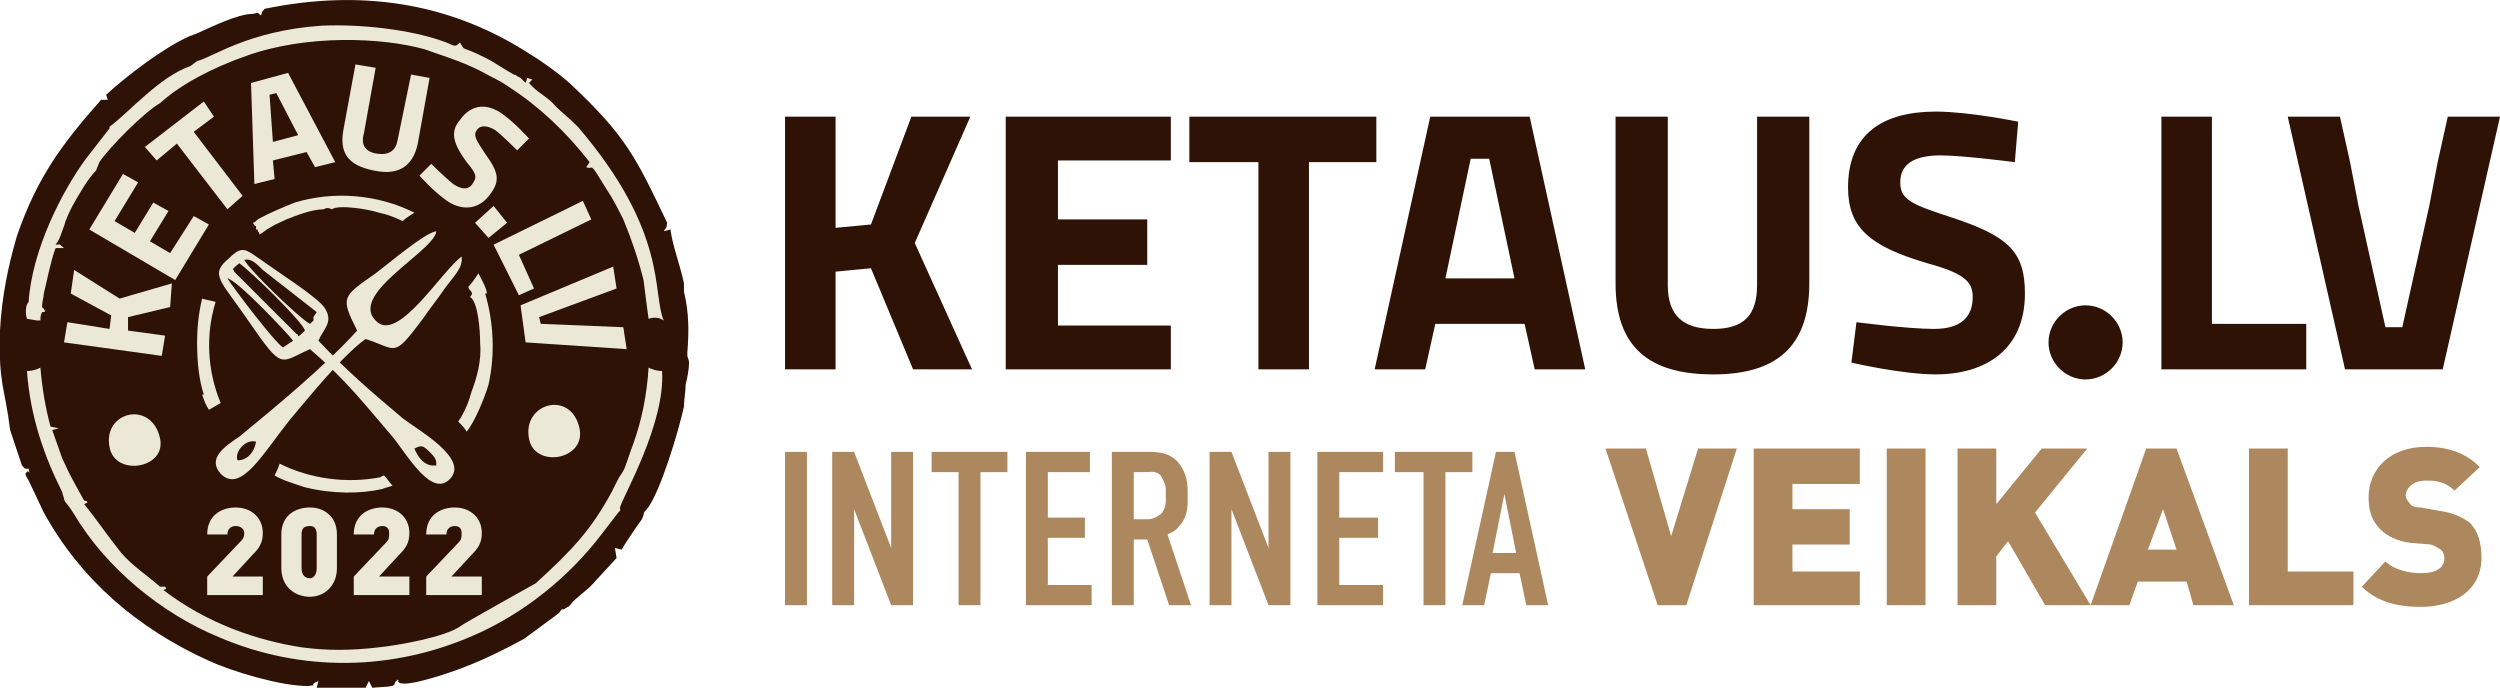 <?xml version="1.0" encoding="UTF-8"?>
<!DOCTYPE svg PUBLIC "-//W3C//DTD SVG 1.1//EN" "http://www.w3.org/Graphics/SVG/1.1/DTD/svg11.dtd">
<!-- Creator: CorelDRAW -->
<svg xmlns="http://www.w3.org/2000/svg" xml:space="preserve" width="287px" height="79px" version="1.1" style="shape-rendering:geometricPrecision; text-rendering:geometricPrecision; image-rendering:optimizeQuality; fill-rule:evenodd; clip-rule:evenodd"
viewBox="0 0 14.84 4.08"
 xmlns:xlink="http://www.w3.org/1999/xlink"
 xmlns:xodm="http://www.corel.com/coreldraw/odm/2003">
 <defs>
  <style type="text/css">
   <![CDATA[
    .fil4 {fill:none}
    .fil1 {fill:#2E1206}
    .fil2 {fill:#EBE8D7}
    .fil5 {fill:#EBE8D7}
    .fil0 {fill:#2E1206;fill-rule:nonzero}
    .fil6 {fill:#AD875E;fill-rule:nonzero}
    .fil3 {fill:#EBE8D7;fill-rule:nonzero}
   ]]>
  </style>
 </defs>
 <g id="Layer_x0020_1">
  <path class="fil0" d="M12.38 1.81c0.12,0 0.22,0.1 0.22,0.22 0,0.12 -0.1,0.22 -0.22,0.22 -0.12,0 -0.22,-0.1 -0.22,-0.22 0,-0.12 0.1,-0.22 0.22,-0.22zm-6.96 0.38l0.35 0 -0.34 -0.75 0.33 -0.75 -0.35 0 -0.24 0.64 -0.21 0.02 0 -0.66 -0.3 0 0 1.5 0.3 0 0 -0.58 0.21 -0.02 0.25 0.6zm0.55 0l0.98 0 0 -0.26 -0.67 0 0 -0.36 0.53 0 0 -0.27 -0.53 0 0 -0.35 0.67 0 0 -0.26 -0.98 0 0 1.5zm1.09 -1.23l0.41 0 0 1.23 0.3 0 0 -1.23 0.4 0 0 -0.27 -1.11 0 0 0.27zm1.1 1.23l0.3 0 0.06 -0.27 0.53 0 0.06 0.27 0.3 0 -0.33 -1.5 -0.59 0 -0.33 1.5zm0.57 -1.25l0.11 0 0.15 0.71 -0.41 0 0.15 -0.71zm1.17 0.75l0 -1 -0.31 0 0 0.99c0,0.38 0.2,0.54 0.58,0.54 0.37,0 0.57,-0.16 0.57,-0.54l0 -0.99 -0.31 0 0 1c0,0.18 -0.08,0.26 -0.26,0.26 -0.18,0 -0.27,-0.08 -0.27,-0.26zm2.08 -0.97c0,0 -0.29,-0.06 -0.49,-0.06 -0.31,0 -0.52,0.13 -0.52,0.45 0,0.24 0.13,0.35 0.47,0.45 0.22,0.06 0.27,0.11 0.27,0.2 0,0.12 -0.07,0.19 -0.23,0.19 -0.16,0 -0.46,-0.04 -0.46,-0.04l-0.03 0.24c0,0 0.3,0.07 0.5,0.07 0.3,0 0.53,-0.15 0.53,-0.48 0,-0.25 -0.1,-0.34 -0.43,-0.45 -0.25,-0.08 -0.31,-0.11 -0.31,-0.21 0,-0.1 0.07,-0.16 0.24,-0.16 0.13,0 0.44,0.04 0.44,0.04l0.02 -0.24zm1.71 1.47l0 -0.27 -0.56 0 0 -1.23 -0.3 0 0 1.5 0.86 0zm0.47 -0.25l0.1 0 0.16 -0.72 0.05 -0.26 0.06 -0.27 0.31 0 -0.34 1.5 -0.58 0 -0.34 -1.5 0.31 0 0.06 0.27 0.05 0.26 0.16 0.72z"/>
  <g id="_1754343033408">
   <path class="fil1" d="M1.57 0.05c-0.02,0.03 -0.01,0 -0.02,0.04 -0.03,-0.02 0,-0.02 -0.05,-0.01 -0.09,0 -0.25,0.08 -0.34,0.12 -0.01,0 -0.02,0.01 -0.03,0.01 -0.16,0.07 -0.38,0.24 -0.5,0.35l0.01 0.03 -0.04 0c-0.23,0.26 -0.38,0.46 -0.5,0.81 -0.05,0.17 -0.09,0.36 -0.1,0.56 -0.01,0.32 0.03,0.34 0.06,0.59l0.01 0.03 0.06 0.18c0.02,0.02 0.01,0.02 0.04,0.02 0.01,0.05 0,0 -0.01,0.02 -0.02,0.01 0,0.03 0.01,0.05l0.09 0.19c0.22,0.4 0.56,0.69 0.98,0.88 0.13,0.06 0.42,0.15 0.59,0.15 0.07,-0.01 -0.01,0 0.06,-0.03l-0.01 0.04 0.29 0 0.02 -0.04c0,0 0,-0.01 0,-0.01 0,0 0,0 0,0.01l0.02 0.04c0.16,-0.01 0.12,-0.01 0.14,-0.04 0.05,0.01 -0.03,-0.03 0.02,0.01 0.05,0.03 0.33,-0.07 0.38,-0.09 0.13,-0.05 0.25,-0.11 0.36,-0.17l0.19 -0.14c0.03,-0.02 0.02,-0.02 0.03,-0.03 0.03,-0.03 -0.02,0.02 0.04,-0.02 0.01,0 0.02,-0.02 0.03,-0.03 0.05,-0.05 0.09,-0.07 0.14,-0.13l0.12 -0.13 -0.01 -0.06 0.04 0.01c0.01,-0.02 0.09,-0.14 0.12,-0.18 0.02,-0.04 0,-0.03 0.03,-0.06 0.08,-0.1 0.19,-0.47 0.22,-0.61 0,-0.04 0.01,-0.09 0.01,-0.13 0.01,-0.04 0.02,-0.09 0.02,-0.13 0,-0.02 -0.01,-0.03 -0.01,-0.04l0 -0.02c0.01,-0.12 0.01,-0.24 -0.02,-0.36 0,-0.01 0,-0.01 0,-0.02 0,-0.01 0,-0.02 0,-0.03 -0.02,-0.1 -0.07,-0.23 -0.08,-0.32l-0.04 0.01c0.03,-0.05 0.01,0 0.02,-0.05 -0.19,-0.4 -0.25,-0.52 -0.58,-0.83 -0.08,-0.07 -0.18,-0.14 -0.28,-0.2 -0.44,-0.27 -0.95,-0.36 -1.53,-0.24z"/>
   <path class="fil2" d="M3.85 1.89c-0.01,-0.07 -0.02,-0.15 -0.03,-0.23 -0.03,-0.12 -0.07,-0.24 -0.12,-0.36 -0.03,-0.06 -0.06,-0.12 -0.1,-0.18 -0.11,-0.18 -0.07,-0.11 -0.12,-0.13l0.02 -0.03c-0.14,-0.18 -0.3,-0.33 -0.47,-0.44 -0.04,-0.03 -0.08,-0.05 -0.12,-0.07 -0.14,-0.08 -0.25,-0.11 -0.39,-0.16 -0.25,-0.07 -0.7,-0.09 -1.06,0.04 -0.2,0.07 -0.39,0.17 -0.51,0.28 -0.09,0.05 -0.3,0.26 -0.36,0.35l-0.02 0.05c-0.05,0.05 -0.1,0.14 -0.14,0.21 -0.02,0.04 -0.04,0.08 -0.05,0.12 -0.02,0.05 -0.02,0.07 -0.05,0.11 0.04,0 0.01,-0.01 0.05,0.02l-0.05 0c-0.03,0.08 -0.05,0.19 -0.07,0.27 0,0.02 -0.01,0.05 -0.01,0.07 0,0.02 0,0.01 0.01,0.02 0.02,0.04 0,-0.02 0.01,0.01 0,0.01 -0.01,0.01 -0.02,0.01 -0.01,0.02 -0.01,0.03 -0.01,0.05 -0.01,0 -0.01,0 -0.02,0l-0.06 -0.01c-0.01,-0.03 -0.01,-0.08 0.01,-0.1 0.02,-0.31 0.2,-0.66 0.34,-0.85l0.14 -0.18c0,0 0,0 0,-0.01 0.11,-0.08 0.3,-0.3 0.48,-0.36l0.04 -0.03c0.09,-0.02 0.3,-0.18 0.74,-0.21 0.22,-0.01 0.53,0.02 0.74,0.1 0.05,0.02 0.05,0.03 0.08,0 0.04,0.06 -0.01,0.01 0.15,0.09 0.06,0.03 0.13,0.08 0.17,0.1 0.01,0.01 0,-0.01 0.02,0.01 0,0 0.02,0.01 0.02,0.01 0.01,0.01 0.02,0.02 0.03,0.03l0.01 -0.03 0.03 0.01 -0.02 0.02c0.05,0.06 0.11,0.08 0.16,0.14 0.04,0.04 0.07,0.06 0.13,0.12 0.54,0.63 0.44,0.99 0.51,1.15 -0.03,-0.02 -0.06,-0.02 -0.09,-0.01z"/>
   <path class="fil2" d="M0.65 2.65c0.03,0.18 0.34,0.13 0.3,-0.05 -0.05,-0.23 -0.34,-0.16 -0.3,0.05zm2.49 -0.05c0.03,0.18 0.34,0.13 0.3,-0.06 -0.05,-0.23 -0.34,-0.15 -0.3,0.06z"/>
   <path class="fil2" d="M0.95 3.48l0.03 0c0.01,0.02 0.01,0.01 -0.01,0.02 0.26,0.2 0.56,0.3 0.82,0.34 0.15,0.02 0.29,0.02 0.46,0 0.1,-0.01 0.4,-0.06 0.49,-0.13 0.01,-0.01 0.44,-0.25 0.44,-0.25 0.22,-0.2 0.33,-0.32 0.45,-0.54l0.04 -0.08c0.01,-0.02 0.03,-0.04 0.04,-0.07 0.02,-0.05 0.03,-0.09 0.05,-0.14 0.05,-0.14 0.08,-0.29 0.09,-0.45 0.02,0.01 0.05,0.02 0.08,0.02 0.02,0.31 -0.23,0.74 -0.25,0.81 0,0.02 0.01,0.01 -0.01,0.03l-0.1 0.13c-0.19,0.25 -0.46,0.47 -0.76,0.6 -0.48,0.21 -1.02,0.22 -1.51,0.01 -0.34,-0.14 -0.67,-0.41 -0.86,-0.73 -0.05,-0.08 -0.05,-0.06 -0.06,-0.09 0,-0.01 -0.01,-0.03 -0.01,-0.04 -0.11,-0.22 -0.19,-0.45 -0.21,-0.72 0.03,0 0.06,-0.01 0.08,-0.02 0.01,0.12 0.03,0.24 0.06,0.35l0.05 0.01 -0.04 0.01 0.06 0.17c0.04,0.08 0.01,0.03 0.08,0.16l0.05 0.09c0.02,0 0.01,0 0.02,0.01l-0.02 0.01c0.08,0.1 0.14,0.19 0.22,0.29 0.07,0.08 0.15,0.13 0.23,0.2z"/>
   <path class="fil2" d="M2.12 1.96c-0.18,0.2 -0.48,0.45 -0.7,0.63 -0.09,0.06 -0.19,0.13 -0.11,0.22 0.12,0.12 0.25,-0.12 0.41,-0.32 0.11,-0.13 0.31,-0.38 0.45,-0.48 0.19,0.06 0.16,0.12 0.34,-0.12 0.04,-0.06 0.09,-0.12 0.13,-0.18 0.05,-0.07 0.11,-0.12 0.1,-0.19 -0.12,0.09 -0.37,0.5 -0.5,0.39 -0.19,-0.16 0.34,-0.42 0.35,-0.54 -0.07,0.01 -0.28,0.19 -0.36,0.25 -0.2,0.14 -0.21,0.14 -0.11,0.34zm-0.6 0.66c-0.01,0.06 -0.05,0.11 -0.11,0.11 -0.02,-0.05 0.05,-0.13 0.11,-0.11z"/>
   <path class="fil2" d="M2.46 1.26c-0.22,-0.11 -0.48,-0.13 -0.71,-0.06 -0.05,0.02 -0.15,0.06 -0.22,0.1 -0.01,0.01 -0.02,0.02 -0.03,0.02 0.01,0.01 0.01,0.02 0.02,0.02l0 0 0 0c0,0.01 0,0.01 0,0.01l0 0 0 0 0 0 0 0 0 0 0 0 0 0 0 0 0 0 0 0.01 0 0 0.01 0 0 0 0 0 0 0 0 0 0 0 0 0 0 0 0 0 0 0 0 0 0 0 0 0.01 0 0c0,0 0,0 0,0l0 0c0.01,0.01 0.01,0.01 0.01,0.02 0.02,-0.01 0.04,-0.03 0.06,-0.04 0.05,-0.03 0.06,-0.03 0.1,-0.05 0.05,-0.02 0.15,-0.06 0.22,-0.06 0.02,-0.01 0.03,-0.01 0.05,0 0.04,-0.03 0.22,0 0.28,0.02 0.05,0.01 0.1,0.03 0.14,0.05 0.02,-0.02 0.04,-0.03 0.07,-0.05z"/>
   <path class="fil2" d="M2.77 2.56c0.05,-0.06 0.11,-0.21 0.13,-0.28 0.04,-0.18 0.03,-0.37 -0.02,-0.54 0,0 0,0 0.01,0 0,-0.03 -0.03,-0.08 -0.05,-0.12 -0.02,0.03 -0.04,0.06 -0.06,0.08 0,0 0,0.01 0.01,0.02 0.01,0.01 0.02,0.02 0,0.04 0.05,0.03 0.06,0.21 0.06,0.27 0.01,0.11 -0.02,0.21 -0.05,0.29 -0.02,0.07 -0.04,0.12 -0.08,0.18 0.02,0.02 0.04,0.04 0.05,0.06z"/>
   <path class="fil2" d="M1.31 2.39c-0.08,-0.19 -0.09,-0.41 -0.03,-0.6 -0.03,-0.01 -0.05,-0.01 -0.08,-0.02 -0.02,0.08 -0.03,0.17 -0.03,0.26 0,0.11 0.01,0.22 0.04,0.31l-0.01 0c0.01,0.03 0.02,0.06 0.04,0.09 0.02,-0.01 0.05,-0.03 0.07,-0.04z"/>
   <path class="fil2" d="M1.63 2.82c0.05,0.03 0.12,0.05 0.18,0.07 0.16,0.04 0.33,0.04 0.46,0.01 0.02,-0.01 0.04,-0.01 0.06,-0.02 -0.02,-0.02 -0.03,-0.04 -0.05,-0.06 0,0 -0.01,0 -0.02,0.01 -0.2,0.04 -0.42,0.01 -0.6,-0.08 -0.01,0.03 -0.02,0.05 -0.03,0.07z"/>
   <path class="fil2" d="M1.84 2.07c0.21,0.18 0.31,0.31 0.49,0.52 0.09,0.11 0.24,0.38 0.35,0.24 0.09,-0.12 -0.2,-0.28 -0.29,-0.35 -0.19,-0.16 -0.33,-0.28 -0.5,-0.46 0.03,-0.07 0.09,-0.11 0.04,-0.19 -0.03,-0.06 -0.3,-0.23 -0.38,-0.29 -0.09,-0.06 -0.11,-0.09 -0.19,-0.01 -0.12,0.1 -0.05,0.13 0.12,0.38 0.2,0.29 0.18,0.24 0.36,0.16zm-0.45 -0.46c0,-0.02 -0.03,0 0.03,-0.05 0.06,0.04 0.38,0.35 0.39,0.4 -0.06,0.06 -0.03,0.02 -0.05,0.02l-0.37 -0.37zm0.29 0.45c-0.05,-0.03 -0.3,-0.36 -0.33,-0.41 0.06,0.01 0.36,0.33 0.39,0.37l-0.06 0.04zm-0.12 -0.46l0.32 0.25 -0.02 0.03c0,0.03 0.01,0.01 -0.02,0.04 -0.06,-0.03 -0.36,-0.32 -0.39,-0.38 0.04,-0.01 0.07,0.02 0.11,0.06zm1.03 1.16c-0.07,0.01 -0.11,-0.05 -0.13,-0.1 0.04,-0.02 0.05,-0.02 0.09,0.02 0.04,0.04 0.04,0.05 0.04,0.08z"/>
   <path class="fil3" d="M2.43 3.53l0 -0.11 -0.18 0 0.12 -0.13c0.04,-0.04 0.06,-0.07 0.06,-0.13 0,-0.09 -0.07,-0.15 -0.16,-0.15 -0.09,0 -0.17,0.05 -0.17,0.16l0.12 0c0,-0.04 0.03,-0.05 0.05,-0.05 0.03,0 0.04,0.02 0.04,0.04 0,0.03 0,0.04 -0.02,0.06l-0.19 0.2 0 0.11 0.33 0zm0.43 0l0 -0.11 -0.18 0 0.12 -0.13c0.04,-0.04 0.06,-0.07 0.06,-0.13 0,-0.09 -0.07,-0.15 -0.16,-0.15 -0.09,0 -0.17,0.05 -0.17,0.16l0.12 0c0,-0.04 0.03,-0.05 0.05,-0.05 0.03,0 0.04,0.02 0.04,0.04 0,0.03 0,0.04 -0.02,0.06l-0.19 0.2 0 0.11 0.33 0zm-0.98 -0.16c0,0.04 -0.02,0.06 -0.04,0.06 -0.03,0 -0.05,-0.02 -0.05,-0.06l0 -0.2c0,-0.04 0.02,-0.05 0.05,-0.05 0.02,0 0.04,0.01 0.04,0.05l0 0.2zm0.12 0l0 -0.2c0,-0.11 -0.08,-0.16 -0.16,-0.16 -0.09,0 -0.17,0.05 -0.17,0.16l0 0.2c0,0.11 0.08,0.17 0.17,0.17 0.08,0 0.16,-0.06 0.16,-0.17zm-0.44 0.16l0 -0.11 -0.18 0 0.12 -0.13c0.04,-0.04 0.06,-0.07 0.06,-0.13 0,-0.09 -0.07,-0.15 -0.16,-0.15 -0.09,0 -0.17,0.05 -0.17,0.16l0.12 0c0,-0.04 0.03,-0.05 0.05,-0.05 0.03,0 0.05,0.02 0.05,0.04 0,0.03 -0.01,0.04 -0.03,0.06l-0.19 0.2 0 0.11 0.33 0z"/>
   <path class="fil4" d="M2.04 0.98c0.59,0 1.06,0.48 1.06,1.06 0,0.59 -0.47,1.06 -1.06,1.06 -0.58,0 -1.05,-0.47 -1.05,-1.06 0,-0.58 0.47,-1.06 1.05,-1.06z"/>
   <path class="fil5" d="M3.7 1.94l-0.49 -0.02 -0.01 -0.04 0.46 -0.17 -0.02 -0.13 -0.55 0.23 0.03 0.22 0.6 0.04 -0.02 -0.13zm-0.62 -0.19l0.09 -0.04 -0.09 -0.2 0.43 -0.21 -0.05 -0.11 -0.53 0.26 0.15 0.3zm-0.26 -0.43l0.08 0.09 0.11 -0.09 -0.08 -0.1 -0.11 0.1zm0.32 -0.5c0,0 -0.08,-0.09 -0.15,-0.14 -0.09,-0.07 -0.19,-0.07 -0.26,0.03 -0.06,0.07 -0.04,0.14 0.04,0.25 0.06,0.07 0.06,0.09 0.04,0.12 -0.02,0.04 -0.06,0.05 -0.12,0.01 -0.05,-0.04 -0.13,-0.12 -0.13,-0.12l-0.07 0.07c0,0 0.08,0.09 0.15,0.14 0.09,0.07 0.2,0.07 0.27,-0.03 0.06,-0.08 0.05,-0.13 -0.03,-0.24 -0.06,-0.09 -0.07,-0.11 -0.05,-0.14 0.02,-0.03 0.06,-0.03 0.11,0 0.04,0.03 0.13,0.12 0.13,0.12l0.07 -0.07zm-0.98 -0.03l0.07 -0.39 -0.12 -0.02 -0.07 0.38c-0.03,0.15 0.03,0.22 0.18,0.25 0.14,0.03 0.23,-0.02 0.26,-0.16l0.07 -0.39 -0.11 -0.02 -0.08 0.39c-0.01,0.06 -0.05,0.09 -0.12,0.08 -0.07,-0.01 -0.1,-0.05 -0.08,-0.12zm-0.56 -0.23l0.04 -0.01 0.13 0.25 -0.15 0.04 -0.02 -0.28zm-0.09 0.53l0.12 -0.03 -0.01 -0.11 0.2 -0.05 0.05 0.09 0.12 -0.03 -0.28 -0.53 -0.22 0.06 0.02 0.6zm-0.58 -0.14l0.12 -0.1 0.3 0.39 0.09 -0.08 -0.29 -0.38 0.12 -0.09 -0.06 -0.09 -0.35 0.27 0.07 0.08zm0.11 0.71l0.2 -0.33 -0.09 -0.05 -0.14 0.22 -0.12 -0.07 0.11 -0.18 -0.09 -0.05 -0.11 0.18 -0.12 -0.07 0.14 -0.23 -0.09 -0.05 -0.2 0.33 0.51 0.3zm-0.03 0.16l0.01 -0.14 -0.31 0.09 -0.27 -0.17 -0.02 0.14 0.24 0.13 -0.01 0.08 -0.25 -0.04 -0.02 0.12 0.58 0.08 0.02 -0.12 -0.22 -0.03 0 -0.08 0.25 -0.06z"/>
  </g>
  <path class="fil6" d="M4.66 2.68l0 0.91 0.13 0 0 -0.91 -0.13 0zm0.28 0l0 0.91 0.13 0 0 -0.57 0.22 0.57 0.13 0 0 -0.91 -0.13 0 0 0.57 -0.22 -0.57 -0.13 0zm0.59 0l0 0.12 0.16 0 0 0.79 0.13 0 0 -0.79 0.16 0 0 -0.12 -0.45 0zm0.56 0.91l0.39 0 0 -0.12 -0.26 0 0 -0.28 0.22 0 0 -0.12 -0.22 0 0 -0.27 0.25 0 0 -0.12 -0.38 0 0 0.91zm0.51 -0.91l0 0.91 0.13 0 0 -0.39 0.08 0 0.13 0.39 0.13 0 -0.14 -0.42c0.02,-0.01 0.05,-0.02 0.07,-0.05 0.03,-0.03 0.05,-0.08 0.05,-0.14l0 -0.07c0,-0.07 -0.02,-0.12 -0.05,-0.16 -0.06,-0.08 -0.16,-0.07 -0.23,-0.07l-0.17 0zm0.13 0.12l0.07 0c0.03,0 0.06,-0.01 0.09,0.02 0.01,0.02 0.03,0.05 0.03,0.08l0 0.07c0,0.03 -0.01,0.06 -0.03,0.08 -0.03,0.02 -0.05,0.03 -0.08,0.03l-0.08 0 0 -0.28zm0.45 -0.12l0 0.91 0.13 0 0 -0.57 0.22 0.57 0.13 0 0 -0.91 -0.13 0 0 0.57 -0.22 -0.57 -0.13 0zm0.64 0.91l0.39 0 0 -0.12 -0.26 0 0 -0.28 0.23 0 0 -0.12 -0.23 0 0 -0.27 0.26 0 0 -0.12 -0.39 0 0 0.91zm0.46 -0.91l0 0.12 0.17 0 0 0.79 0.13 0 0 -0.79 0.16 0 0 -0.12 -0.46 0zm0.91 0.91l-0.2 -0.91 -0.11 0 -0.2 0.91 0.13 0 0.04 -0.19 0.17 0 0.04 0.19 0.13 0zm-0.19 -0.31l-0.14 0 0.07 -0.35 0.07 0.35zm1.31 -0.62l-0.23 0 -0.16 0.52 -0.15 -0.52 -0.24 0 0.31 0.93 0.17 0 0.3 -0.93zm0.73 0.93l0 -0.2 -0.4 0 0 -0.16 0.34 0 0 -0.21 -0.34 0 0 -0.15 0.4 0 0 -0.21 -0.63 0 0 0.93 0.63 0zm0.39 0l0 -0.93 -0.23 0 0 0.93 0.23 0zm0.98 0l-0.33 -0.55 0.31 -0.38 -0.27 0 -0.27 0.33 0 -0.33 -0.23 0 0 0.93 0.23 0 0 -0.29 0.07 -0.09 0.22 0.38 0.27 0zm0.85 0l-0.34 -0.93 -0.18 0 -0.33 0.93 0.23 0 0.05 -0.14 0.29 0 0.04 0.14 0.24 0zm-0.34 -0.33l-0.17 0 0.09 -0.24 0.08 0.24zm1.05 0.33l0 -0.2 -0.39 0 0 -0.73 -0.23 0 0 0.93 0.62 0zm0.76 -0.28c0,-0.09 -0.02,-0.16 -0.07,-0.21 -0.04,-0.03 -0.1,-0.06 -0.18,-0.07l-0.11 -0.02c-0.04,0 -0.06,-0.01 -0.07,-0.03 -0.01,-0.01 -0.02,-0.03 -0.02,-0.04 0,-0.04 0.04,-0.09 0.12,-0.09 0.04,0 0.11,0 0.17,0.06l0.15 -0.14c-0.08,-0.08 -0.18,-0.12 -0.32,-0.12 -0.21,0 -0.34,0.13 -0.34,0.3 0,0.08 0.02,0.14 0.07,0.19 0.04,0.04 0.1,0.07 0.18,0.08l0.12 0.01c0.03,0.01 0.04,0.02 0.06,0.03 0.01,0.01 0.02,0.03 0.02,0.05 0,0.06 -0.05,0.09 -0.14,0.09 -0.07,0 -0.16,-0.02 -0.21,-0.07l-0.14 0.15c0.09,0.09 0.21,0.12 0.35,0.12 0.2,0 0.36,-0.1 0.36,-0.29z"/>
 </g>
</svg>
